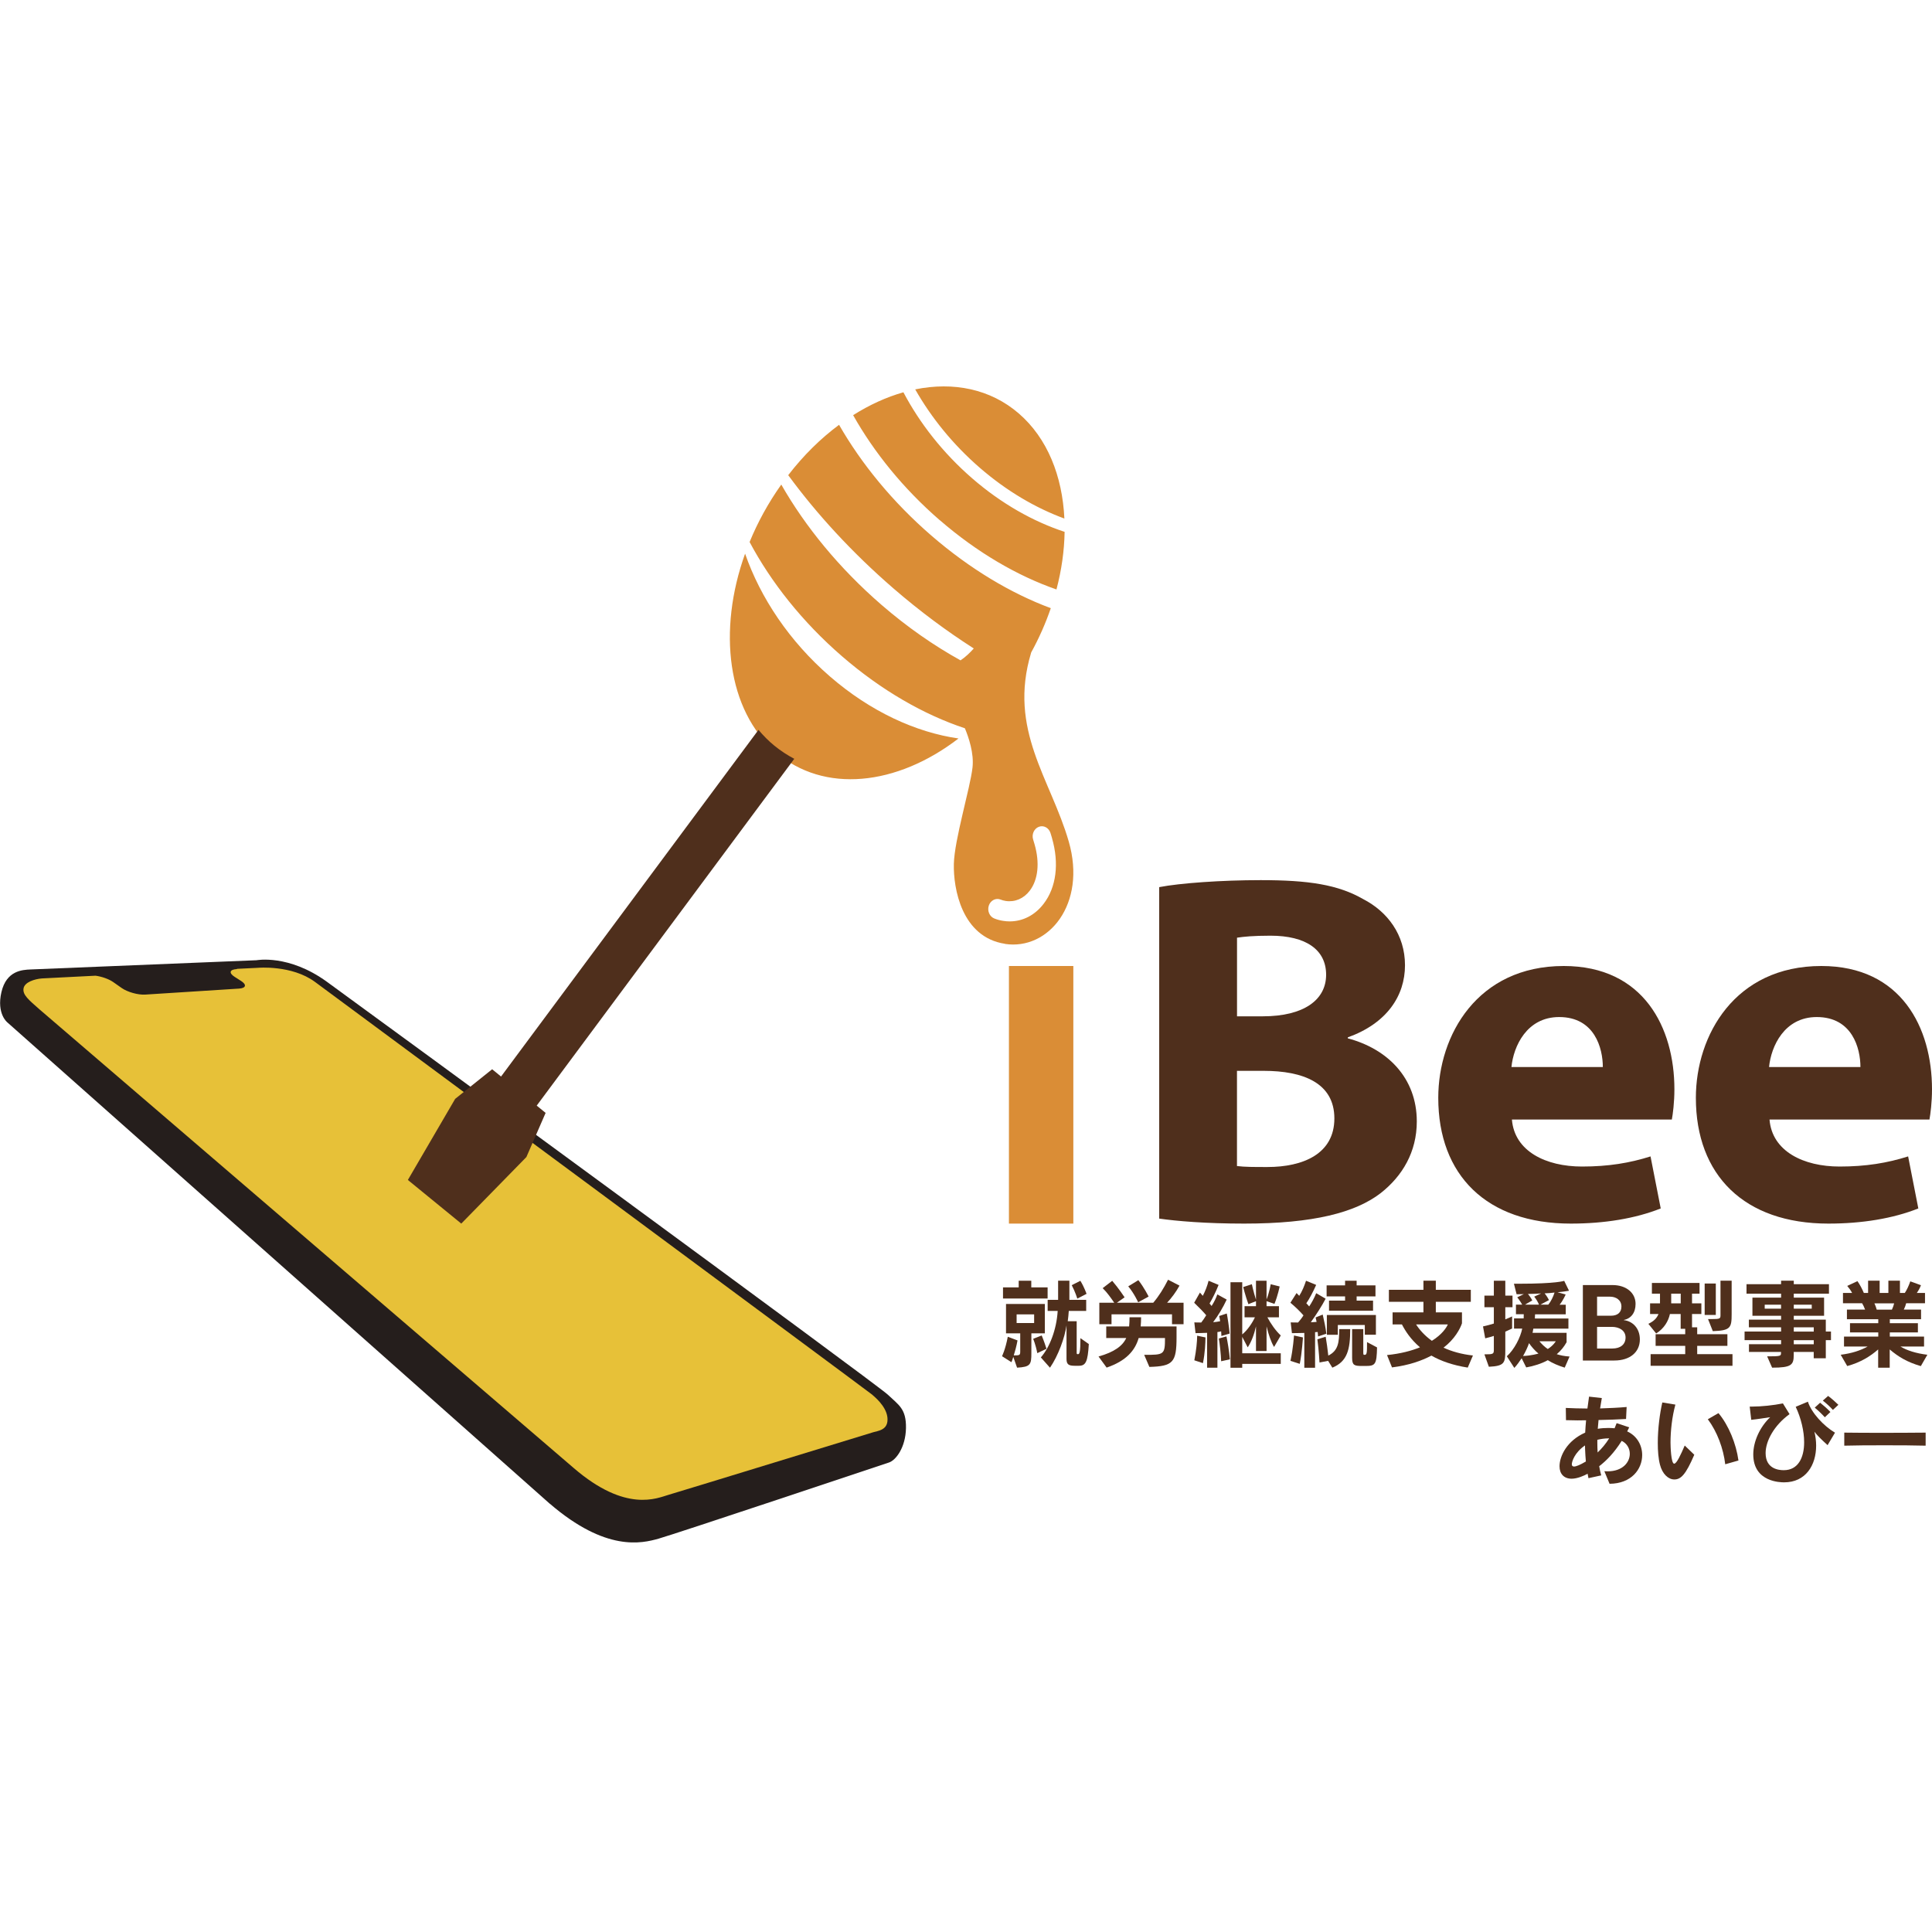 <svg width="90" height="90" viewBox="0 0 90 90" fill="none" xmlns="http://www.w3.org/2000/svg">
<path d="M25.61 70.049L0.339 47.624C0.339 47.624 -0.166 47.227 0.066 46.219C0.298 45.212 1.041 45.177 1.429 45.161C1.818 45.145 11.953 44.731 11.953 44.731C11.953 44.731 13.442 44.444 15.217 45.727C16.992 47.009 40.85 64.484 41.356 64.967C41.862 65.45 42.22 65.621 42.204 66.527C42.186 67.433 41.733 68.022 41.414 68.128C41.092 68.235 31.458 71.458 30.678 71.677C29.899 71.897 28.23 72.301 25.614 70.049H25.61Z" fill="#251E1C"/>
<path d="M40.637 64.974C40.377 64.762 15.755 46.536 14.67 45.739C13.585 44.941 12.01 45.085 12.01 45.085C12.01 45.085 11.645 45.103 11.054 45.131L11.022 45.145C10.691 45.165 10.652 45.327 10.93 45.505L11.224 45.692C11.505 45.87 11.463 46.032 11.132 46.053L6.762 46.332C6.431 46.353 5.939 46.215 5.668 46.025L5.273 45.748C5.068 45.605 4.742 45.491 4.45 45.452C3.086 45.519 2.057 45.572 1.951 45.579C1.613 45.607 1.142 45.75 1.096 46.048C1.05 46.346 1.337 46.577 1.838 47.019C1.838 47.019 24.295 66.296 26.729 68.389C29.161 70.483 30.616 69.787 31.136 69.637C31.658 69.487 40.478 66.777 40.687 66.717C40.894 66.656 41.296 66.622 41.34 66.208C41.398 65.67 40.892 65.189 40.632 64.974H40.637Z" fill="#E7C138"/>
<path d="M47.202 63.214C47.158 63.362 47.117 63.456 47.117 63.456L46.678 63.177C46.678 63.177 46.834 62.869 46.947 62.271L47.4 62.442C47.351 62.712 47.282 62.959 47.225 63.14C47.512 63.14 47.526 63.13 47.526 62.941V62.111H46.864V60.744H48.673V62.111H48.045V63.036C48.045 63.567 48.006 63.676 47.379 63.711L47.204 63.211L47.202 63.214ZM46.724 60.489V59.972H47.455V59.662H48.041V59.972H48.802V60.489H46.724ZM48.174 61.229H47.358V61.633H48.174V61.229ZM48.321 63.033C48.241 62.62 48.128 62.368 48.128 62.368L48.526 62.211C48.526 62.211 48.639 62.477 48.749 62.832L48.319 63.036L48.321 63.033ZM50.059 63.623C49.772 63.623 49.682 63.551 49.682 63.299V61.742C49.602 62.31 49.296 63.156 48.912 63.713L48.487 63.234C48.894 62.77 49.218 61.943 49.271 61.069H48.804V60.552H49.291V59.66H49.816V60.552H50.599V61.069H49.788C49.783 61.178 49.756 61.439 49.74 61.548H50.156V63.024C50.156 63.082 50.174 63.082 50.222 63.082C50.289 63.082 50.33 62.987 50.33 62.336L50.721 62.611C50.673 63.435 50.579 63.623 50.259 63.623H50.057H50.059ZM50.186 60.494C50.186 60.494 50.087 60.175 49.926 59.868L50.328 59.665C50.512 59.965 50.615 60.272 50.615 60.272L50.186 60.494Z" fill="#4F2F1C"/>
<path d="M53.298 63.114C54.224 63.114 54.27 63.114 54.27 62.331H53.043C52.877 62.911 52.461 63.398 51.551 63.708L51.174 63.191C51.905 62.987 52.298 62.696 52.464 62.331H51.533V61.79H52.599C52.613 61.647 52.618 61.511 52.618 61.363H53.156C53.156 61.506 53.151 61.647 53.137 61.79H54.808V62.299C54.808 63.465 54.643 63.646 53.542 63.676L53.3 63.112L53.298 63.114ZM54.597 61.686V61.227H51.779V61.686H51.211V60.686H51.905C51.753 60.464 51.574 60.208 51.367 60.007L51.811 59.665C52.103 60.002 52.388 60.434 52.388 60.434L52.029 60.686H53.723C53.988 60.376 54.215 60.007 54.413 59.614L54.946 59.889C54.776 60.198 54.578 60.459 54.369 60.686H55.135V61.686H54.597ZM53.02 60.665C53.02 60.665 52.831 60.247 52.558 59.923L53.029 59.635C53.307 59.99 53.507 60.399 53.507 60.399L53.02 60.665Z" fill="#4F2F1C"/>
<path d="M56.231 63.713V62.088C55.944 62.102 55.693 62.102 55.693 62.102L55.636 61.603C55.636 61.603 55.765 61.608 55.958 61.608C56.034 61.513 56.119 61.388 56.19 61.27C56.091 61.148 55.873 60.919 55.629 60.686L55.898 60.212C55.935 60.254 55.997 60.325 56.031 60.365C56.144 60.152 56.243 59.896 56.3 59.662L56.767 59.856C56.641 60.171 56.493 60.473 56.346 60.721C56.378 60.76 56.413 60.801 56.441 60.838C56.562 60.649 56.647 60.473 56.709 60.298L57.144 60.54C56.96 60.931 56.753 61.275 56.512 61.594C56.62 61.585 56.762 61.566 56.838 61.548C56.829 61.467 56.811 61.377 56.794 61.305L57.148 61.187C57.185 61.363 57.252 61.804 57.282 62.123L56.896 62.236C56.896 62.236 56.896 62.123 56.886 62.019C56.829 62.038 56.755 62.047 56.712 62.051V63.713H56.229H56.231ZM55.636 63.371C55.73 62.886 55.765 62.507 55.769 62.222L56.156 62.303C56.151 62.555 56.137 63.015 56.038 63.5L55.636 63.368V63.371ZM56.886 63.412C56.877 63.103 56.82 62.587 56.778 62.354L57.132 62.255C57.181 62.467 57.259 62.943 57.293 63.322L56.886 63.412ZM57.868 63.535V63.715H57.321V59.732H57.868V62.162C58.109 61.968 58.339 61.626 58.459 61.365H57.976V60.848H58.509V60.614L58.155 60.753C58.008 60.349 57.914 59.956 57.914 59.956L58.316 59.824C58.316 59.824 58.392 60.184 58.509 60.545V59.662H59.001V60.531C59.135 60.198 59.194 59.824 59.194 59.824L59.611 59.928C59.611 59.928 59.53 60.346 59.369 60.739L59.001 60.614V60.848H59.578V61.365H59.04C59.201 61.668 59.417 61.982 59.663 62.211L59.351 62.747C59.213 62.523 59.091 62.162 59.001 61.788V62.936H58.509V61.788C58.424 62.158 58.303 62.495 58.123 62.765L57.868 62.276V63.04H59.663V63.535H57.868Z" fill="#4F2F1C"/>
<path d="M60.76 63.713V62.093C60.495 62.102 60.183 62.102 60.183 62.102L60.125 61.603C60.125 61.603 60.273 61.608 60.47 61.608C60.555 61.508 60.65 61.393 60.721 61.275C60.546 61.076 60.33 60.866 60.112 60.686L60.399 60.235C60.438 60.275 60.484 60.325 60.523 60.365C60.656 60.161 60.764 59.896 60.84 59.662L61.312 59.856C61.183 60.15 60.999 60.506 60.854 60.711C60.891 60.751 60.962 60.825 60.987 60.859C61.091 60.707 61.233 60.45 61.314 60.242L61.753 60.499C61.587 60.822 61.309 61.254 61.063 61.594C61.148 61.594 61.252 61.585 61.332 61.58C61.314 61.508 61.305 61.441 61.286 61.372L61.617 61.238C61.693 61.562 61.748 61.827 61.787 62.13L61.401 62.257C61.401 62.257 61.392 62.139 61.383 62.049C61.334 62.054 61.302 62.058 61.261 62.058V63.715H60.755L60.76 63.713ZM60.114 63.394C60.238 62.849 60.279 62.213 60.279 62.213L60.696 62.303C60.696 62.303 60.654 63.015 60.548 63.533L60.114 63.394ZM61.865 63.394L61.468 63.47C61.468 63.47 61.436 62.89 61.369 62.389L61.755 62.271C61.799 62.537 61.845 62.835 61.877 63.149C62.339 62.92 62.387 62.541 62.387 61.915H62.898C62.898 62.869 62.764 63.424 62.066 63.711L61.868 63.392L61.865 63.394ZM61.911 61.058V60.589H62.659V60.39H61.799V59.877H62.659V59.662H63.197V59.877H64.075V60.39H63.197V60.589H63.962V61.058H61.911ZM63.578 62.174V61.723H62.321V62.178H61.81V61.257H64.095V62.176H63.58L63.578 62.174ZM63.436 63.632C63.095 63.632 62.987 63.6 62.987 63.258V61.915H63.507V62.983C63.507 63.105 63.511 63.114 63.569 63.114C63.677 63.114 63.682 63.02 63.682 62.52L64.148 62.768C64.13 63.551 64.072 63.632 63.624 63.632H63.436Z" fill="#4F2F1C"/>
<path d="M68.376 63.708C67.681 63.6 67.111 63.398 66.681 63.149C66.219 63.392 65.633 63.6 64.845 63.699L64.613 63.124C65.245 63.061 65.751 62.925 66.148 62.763C65.714 62.393 65.459 61.994 65.307 61.696H64.872V61.136H66.309V60.642H64.7V60.083H66.309V59.66H66.886V60.083H68.516V60.642H66.886V61.136H68.104V61.645C68.024 61.892 67.764 62.386 67.245 62.779C67.612 62.95 68.081 63.087 68.615 63.144L68.373 63.708H68.376ZM65.966 61.696C66.114 61.929 66.353 62.209 66.702 62.46C67.173 62.172 67.392 61.834 67.445 61.696H65.966Z" fill="#4F2F1C"/>
<path d="M69.15 63.091C69.58 63.091 69.589 63.073 69.589 62.858V62.232C69.468 62.271 69.334 62.308 69.187 62.345L69.084 61.79C69.267 61.749 69.438 61.705 69.589 61.656V60.896H69.15V60.355H69.589V59.662H70.123V60.355H70.458V60.896H70.123V61.462C70.256 61.409 70.364 61.358 70.44 61.324V61.887C70.359 61.924 70.251 61.977 70.123 62.035V62.899C70.123 63.489 70.091 63.634 69.357 63.669L69.15 63.093V63.091ZM72.886 63.708C72.603 63.623 72.318 63.5 72.102 63.362C71.828 63.519 71.421 63.646 71.097 63.699L70.884 63.272C70.789 63.415 70.672 63.586 70.543 63.722L70.194 63.181C70.543 62.867 70.831 62.299 70.911 61.89H70.529V61.416H70.978C70.982 61.367 70.982 61.268 70.982 61.222H70.619V60.776H70.911C70.812 60.596 70.679 60.434 70.679 60.434L70.985 60.286C70.985 60.286 70.716 60.291 70.649 60.291L70.525 59.801H70.771C72.509 59.801 72.867 59.667 72.867 59.667L73.09 60.127C73.09 60.127 72.835 60.175 72.557 60.198L72.934 60.302C72.934 60.302 72.817 60.582 72.651 60.781H72.939V61.227H71.509C71.509 61.273 71.504 61.37 71.5 61.421H73.063V61.894H71.428C71.419 61.952 71.405 62.038 71.392 62.088H72.978V62.525C72.856 62.742 72.718 62.913 72.52 63.084C72.7 63.137 72.828 63.17 73.116 63.193L72.888 63.715L72.886 63.708ZM70.95 63.167C71.341 63.154 71.667 63.054 71.667 63.054C71.507 62.929 71.323 62.712 71.228 62.569C71.175 62.735 71.049 63.001 70.95 63.167ZM71.035 60.776H71.693C71.64 60.644 71.555 60.51 71.47 60.402L71.792 60.254C71.674 60.263 71.309 60.277 71.178 60.277C71.306 60.429 71.38 60.58 71.38 60.58L71.035 60.778V60.776ZM71.711 62.481C71.81 62.604 71.962 62.752 72.102 62.842C72.366 62.675 72.474 62.481 72.474 62.481H71.713H71.711ZM71.757 60.776H72.125C72.254 60.619 72.353 60.411 72.417 60.212C72.265 60.231 72.116 60.245 71.955 60.249C72.084 60.406 72.157 60.563 72.157 60.563L71.759 60.776H71.757Z" fill="#4F2F1C"/>
<path d="M73.736 63.375V59.863H75.116C75.761 59.863 76.191 60.228 76.191 60.741C76.191 61.155 75.98 61.421 75.644 61.49L75.649 61.499C76.026 61.538 76.391 61.85 76.391 62.396C76.391 62.989 75.929 63.378 75.201 63.378H73.736V63.375ZM75.049 61.291C75.341 61.291 75.532 61.148 75.532 60.864C75.532 60.554 75.272 60.404 75.003 60.404H74.398V61.291H75.049ZM75.111 62.819C75.474 62.819 75.725 62.638 75.725 62.306C75.725 61.973 75.419 61.811 75.093 61.811H74.398V62.821H75.111V62.819Z" fill="#4F2F1C"/>
<path d="M76.892 63.623V63.082H78.504V62.694H77.125V62.153H78.504V61.901H78.292V61.213H77.791C77.72 61.541 77.522 61.887 77.15 62.118L76.787 61.668C77.028 61.555 77.178 61.416 77.258 61.213H76.867V60.714H77.329V60.263H76.952V59.764H79.171V60.263H78.821V60.714H79.256V61.213H78.821V61.83H79.062V62.153H80.469V62.694H79.062V63.082H80.706V63.623H76.89H76.892ZM78.295 60.263H77.851V60.714H78.295V60.263ZM79.41 61.254V59.792H79.929V61.254H79.41ZM79.566 61.448H79.722C80.143 61.448 80.147 61.425 80.147 61.25V59.66H80.667V61.208C80.667 61.853 80.619 61.982 79.789 62.01L79.566 61.446V61.448Z" fill="#4F2F1C"/>
<path d="M84.49 63.276V62.978H83.559V63.117C83.559 63.586 83.451 63.711 82.552 63.711L82.32 63.184C82.947 63.184 82.966 63.17 82.966 63.026V62.978H81.474V62.618H82.97V62.428H81.269V62.028H82.97V61.83H81.469V61.474H82.97V61.294H81.635V60.448H82.97V60.263H81.359V59.822H82.97V59.66H83.561V59.822H85.2V60.263H83.561V60.448H84.973V61.294H83.561V61.474H85.053V62.028H85.294V62.428H85.053V63.274H84.492L84.49 63.276ZM82.968 60.778H82.207V60.963H82.968V60.778ZM84.398 60.778H83.561V60.963H84.398V60.778ZM84.492 61.832H83.561V62.031H84.492V61.832ZM84.492 62.43H83.561V62.62H84.492V62.43Z" fill="#4F2F1C"/>
<path d="M89.471 63.636C88.853 63.456 88.437 63.209 88.03 62.862V63.713H87.492V62.862C87.133 63.177 86.676 63.466 86.051 63.636L85.747 63.11C86.271 63.043 86.669 62.911 87.002 62.726H85.901V62.262H87.497V62.068H86.18V61.64H87.497V61.455H86.037V61.005H86.883C86.846 60.905 86.789 60.781 86.745 60.711H85.853V60.231H86.278C86.221 60.117 86.14 60.007 86.051 59.903L86.527 59.681C86.639 59.838 86.75 60.05 86.825 60.231H87.023V59.66H87.561V60.231H87.968V59.66H88.506V60.231H88.733C88.828 60.092 88.922 59.884 88.989 59.69L89.485 59.87C89.437 60.002 89.368 60.122 89.292 60.231H89.674V60.711H88.796C88.777 60.797 88.738 60.901 88.687 61.005H89.49V61.455H88.035V61.64H89.343V62.068H88.035V62.262H89.63V62.726H88.529C88.832 62.911 89.26 63.045 89.784 63.11L89.481 63.636H89.471ZM87.317 60.714C87.354 60.79 87.402 60.912 87.425 61.007H88.133C88.177 60.917 88.219 60.794 88.237 60.714H87.317Z" fill="#4F2F1C"/>
<path d="M74.741 68.535C74.789 68.54 74.84 68.54 74.888 68.54C75.587 68.54 75.922 68.121 75.922 67.724C75.922 67.481 75.796 67.243 75.545 67.121C75.187 67.689 74.828 68.047 74.497 68.302C74.52 68.44 74.55 68.586 74.591 68.729L73.996 68.859C73.982 68.791 73.969 68.725 73.957 68.651C73.805 68.741 73.474 68.884 73.215 68.884C72.856 68.884 72.649 68.66 72.649 68.304C72.649 67.83 72.994 67.112 73.844 66.737C73.854 66.548 73.867 66.354 73.886 66.162C73.752 66.162 73.621 66.167 73.493 66.167C73.309 66.167 73.125 66.162 72.95 66.157L72.941 65.587C73.247 65.605 73.596 65.61 73.948 65.614C73.971 65.43 73.996 65.245 74.024 65.06L74.619 65.127C74.591 65.284 74.566 65.446 74.539 65.61C74.973 65.596 75.403 65.577 75.775 65.543L75.748 66.102C75.357 66.125 74.92 66.141 74.467 66.15C74.454 66.284 74.44 66.421 74.43 66.559C74.591 66.532 74.752 66.52 74.918 66.52C75.017 66.52 75.116 66.525 75.214 66.534C75.247 66.458 75.276 66.377 75.309 66.296L75.895 66.49L75.801 66.68C76.267 66.892 76.499 67.334 76.499 67.782C76.499 68.44 75.998 69.115 74.98 69.12L74.739 68.54L74.741 68.535ZM73.84 67.523C73.84 67.461 73.835 67.396 73.835 67.334C73.343 67.671 73.221 68.094 73.221 68.212C73.221 68.278 73.254 68.316 73.325 68.316C73.419 68.316 73.594 68.249 73.876 68.082C73.858 67.897 73.849 67.712 73.84 67.523ZM74.92 67.005C74.746 67.005 74.575 67.033 74.41 67.072V67.216C74.41 67.364 74.415 67.514 74.424 67.662C74.617 67.477 74.801 67.262 74.962 67.003H74.922L74.92 67.005Z" fill="#4F2F1C"/>
<path d="M78.927 67.766C78.534 68.683 78.308 68.919 77.996 68.919C77.713 68.919 77.44 68.662 77.329 68.235C77.253 67.946 77.226 67.59 77.226 67.218C77.226 66.557 77.32 65.841 77.437 65.332L78.046 65.432C77.89 66.003 77.819 66.656 77.819 67.202C77.819 67.354 77.842 68.184 77.989 68.184C78.106 68.184 78.295 67.77 78.481 67.338L78.929 67.77L78.927 67.766ZM80.368 68.212C80.283 67.477 79.991 66.694 79.557 66.114L80.053 65.829C80.529 66.393 80.879 67.262 80.984 68.036L80.366 68.212H80.368Z" fill="#4F2F1C"/>
<path d="M85.136 67.32C84.844 67.058 84.639 66.851 84.522 66.694C84.575 66.908 84.603 67.13 84.603 67.343C84.603 68.258 84.115 69.053 83.111 69.053C82.954 69.053 81.674 69.048 81.674 67.752C81.674 67.158 81.975 66.481 82.462 66.019C82.15 66.063 81.924 66.104 81.58 66.141L81.508 65.524H81.63C82.042 65.524 82.612 65.466 83.055 65.376L83.364 65.876C82.637 66.402 82.249 67.137 82.249 67.689C82.249 68.438 82.876 68.487 83.094 68.487C83.757 68.487 84.044 67.916 84.044 67.186C84.044 66.668 83.901 66.065 83.651 65.534L84.219 65.296C84.384 65.813 84.95 66.425 85.481 66.74L85.136 67.32ZM85.009 66.023C84.871 65.871 84.701 65.709 84.538 65.573L84.789 65.344C84.954 65.474 85.124 65.624 85.267 65.776L85.007 66.023H85.009ZM85.386 65.681C85.253 65.534 85.09 65.383 84.915 65.245L85.161 65.028C85.331 65.155 85.492 65.298 85.639 65.441L85.384 65.679L85.386 65.681Z" fill="#4F2F1C"/>
<path d="M89.704 67.345C89.221 67.331 88.499 67.327 87.786 67.327C87.074 67.327 86.37 67.331 85.913 67.345V66.737C86.329 66.742 86.943 66.747 87.584 66.747C88.359 66.747 89.17 66.742 89.704 66.737V67.345Z" fill="#4F2F1C"/>
<path d="M47 57V45H50V57H47Z" fill="#DA8D36"/>
<path d="M54 41.326C54.96 41.139 56.904 41 58.728 41C60.959 41 62.328 41.209 63.505 41.885C64.633 42.468 65.45 43.542 65.45 44.965C65.45 46.387 64.608 47.67 62.785 48.325V48.37C64.633 48.86 66 50.212 66 52.242C66 53.664 65.329 54.784 64.32 55.578C63.143 56.487 61.176 57 57.961 57C56.161 57 54.817 56.883 54 56.767V41.324V41.326ZM57.625 47.344H58.824C60.744 47.344 61.776 46.574 61.776 45.408C61.776 44.243 60.84 43.588 59.184 43.588C58.392 43.588 57.936 43.634 57.625 43.681V47.344ZM57.625 54.319C57.985 54.364 58.417 54.364 59.041 54.364C60.697 54.364 62.16 53.757 62.16 52.1C62.16 50.443 60.697 49.884 58.871 49.884H57.623V54.316L57.625 54.319Z" fill="#4F2F1C"/>
<path d="M70.431 52.153C70.55 53.635 72.017 54.342 73.695 54.342C74.926 54.342 75.918 54.177 76.888 53.87L77.363 56.294C76.181 56.765 74.736 57 73.175 57C69.249 57 67 54.741 67 51.142C67 48.224 68.822 45 72.844 45C76.582 45 78 47.893 78 50.74C78 51.352 77.929 51.894 77.881 52.153H70.429H70.431ZM74.666 49.707C74.666 48.836 74.288 47.378 72.632 47.378C71.12 47.378 70.504 48.742 70.409 49.707H74.668H74.666Z" fill="#4F2F1C"/>
<path d="M82.431 52.153C82.55 53.635 84.017 54.342 85.695 54.342C86.926 54.342 87.918 54.177 88.888 53.87L89.363 56.294C88.181 56.765 86.736 57 85.175 57C81.249 57 79 54.741 79 51.142C79 48.224 80.822 45 84.844 45C88.582 45 90 47.893 90 50.74C90 51.352 89.929 51.894 89.881 52.153H82.429H82.431ZM86.666 49.707C86.666 48.836 86.288 47.378 84.632 47.378C83.12 47.378 82.504 48.742 82.409 49.707H86.668H86.666Z" fill="#4F2F1C"/>
<path d="M42.633 18.139C44.413 17.776 46.135 18.116 47.462 19.263C48.789 20.412 49.49 22.172 49.583 24.156C48.241 23.662 46.893 22.874 45.644 21.792C44.396 20.71 43.383 19.456 42.633 18.137V18.139ZM43.778 24.23C45.532 25.748 47.409 26.832 49.214 27.459C49.454 26.55 49.579 25.648 49.594 24.776C48.133 24.296 46.653 23.466 45.292 22.286C43.931 21.107 42.848 19.722 42.084 18.274C41.298 18.498 40.508 18.855 39.742 19.34C40.712 21.065 42.077 22.759 43.778 24.233V24.23ZM38.663 31.513C36.773 29.877 35.423 27.844 34.709 25.792C33.422 29.375 33.881 33.087 36.132 35.035C38.383 36.984 41.778 36.609 44.651 34.401C42.667 34.117 40.553 33.15 38.663 31.513ZM46.814 43.966C44.797 43.658 44.407 41.383 44.434 40.245C44.462 39.108 45.19 36.739 45.303 35.756C45.379 35.091 45.122 34.343 44.948 33.926C43.056 33.299 41.073 32.173 39.221 30.569C37.374 28.97 35.915 27.119 34.919 25.249C35.295 24.331 35.788 23.429 36.395 22.573C37.506 24.522 39.09 26.466 41.062 28.175C42.264 29.215 43.508 30.077 44.746 30.762C44.967 30.613 45.175 30.42 45.362 30.208C44.114 29.41 42.852 28.476 41.614 27.405C39.691 25.741 38.039 23.937 36.718 22.135C37.438 21.202 38.24 20.417 39.087 19.79C40.122 21.596 41.576 23.382 43.383 24.946C45.19 26.51 47.11 27.648 48.95 28.331C48.711 29.03 48.405 29.725 48.033 30.401V30.408C46.95 34.005 48.944 36.283 49.787 39.203C50.63 42.124 48.832 44.278 46.814 43.971V43.966ZM49.008 39.043C48.984 38.963 48.961 38.884 48.936 38.805C48.859 38.56 48.615 38.43 48.392 38.516C48.169 38.602 48.05 38.868 48.129 39.113C48.152 39.182 48.173 39.255 48.193 39.327C48.443 40.192 48.36 40.982 47.967 41.495C47.685 41.863 47.279 42.033 46.853 41.971C46.766 41.957 46.685 41.936 46.611 41.905C46.39 41.817 46.143 41.943 46.063 42.185C45.982 42.428 46.095 42.698 46.318 42.786C46.447 42.838 46.587 42.877 46.734 42.898C46.836 42.915 46.938 42.922 47.037 42.922C47.647 42.922 48.212 42.633 48.619 42.099C49.205 41.337 49.348 40.222 49.006 39.043H49.008Z" fill="#DA8D36"/>
<path d="M36.076 34.739C35.802 34.516 35.557 34.267 35.333 34L23.341 50.149L22.926 49.81L21.203 51.19L19 54.967L21.488 57L24.521 53.9L25.417 51.843L25.002 51.504L37 35.348C36.677 35.178 36.367 34.976 36.076 34.739Z" fill="#4F2F1C"/>
</svg>
